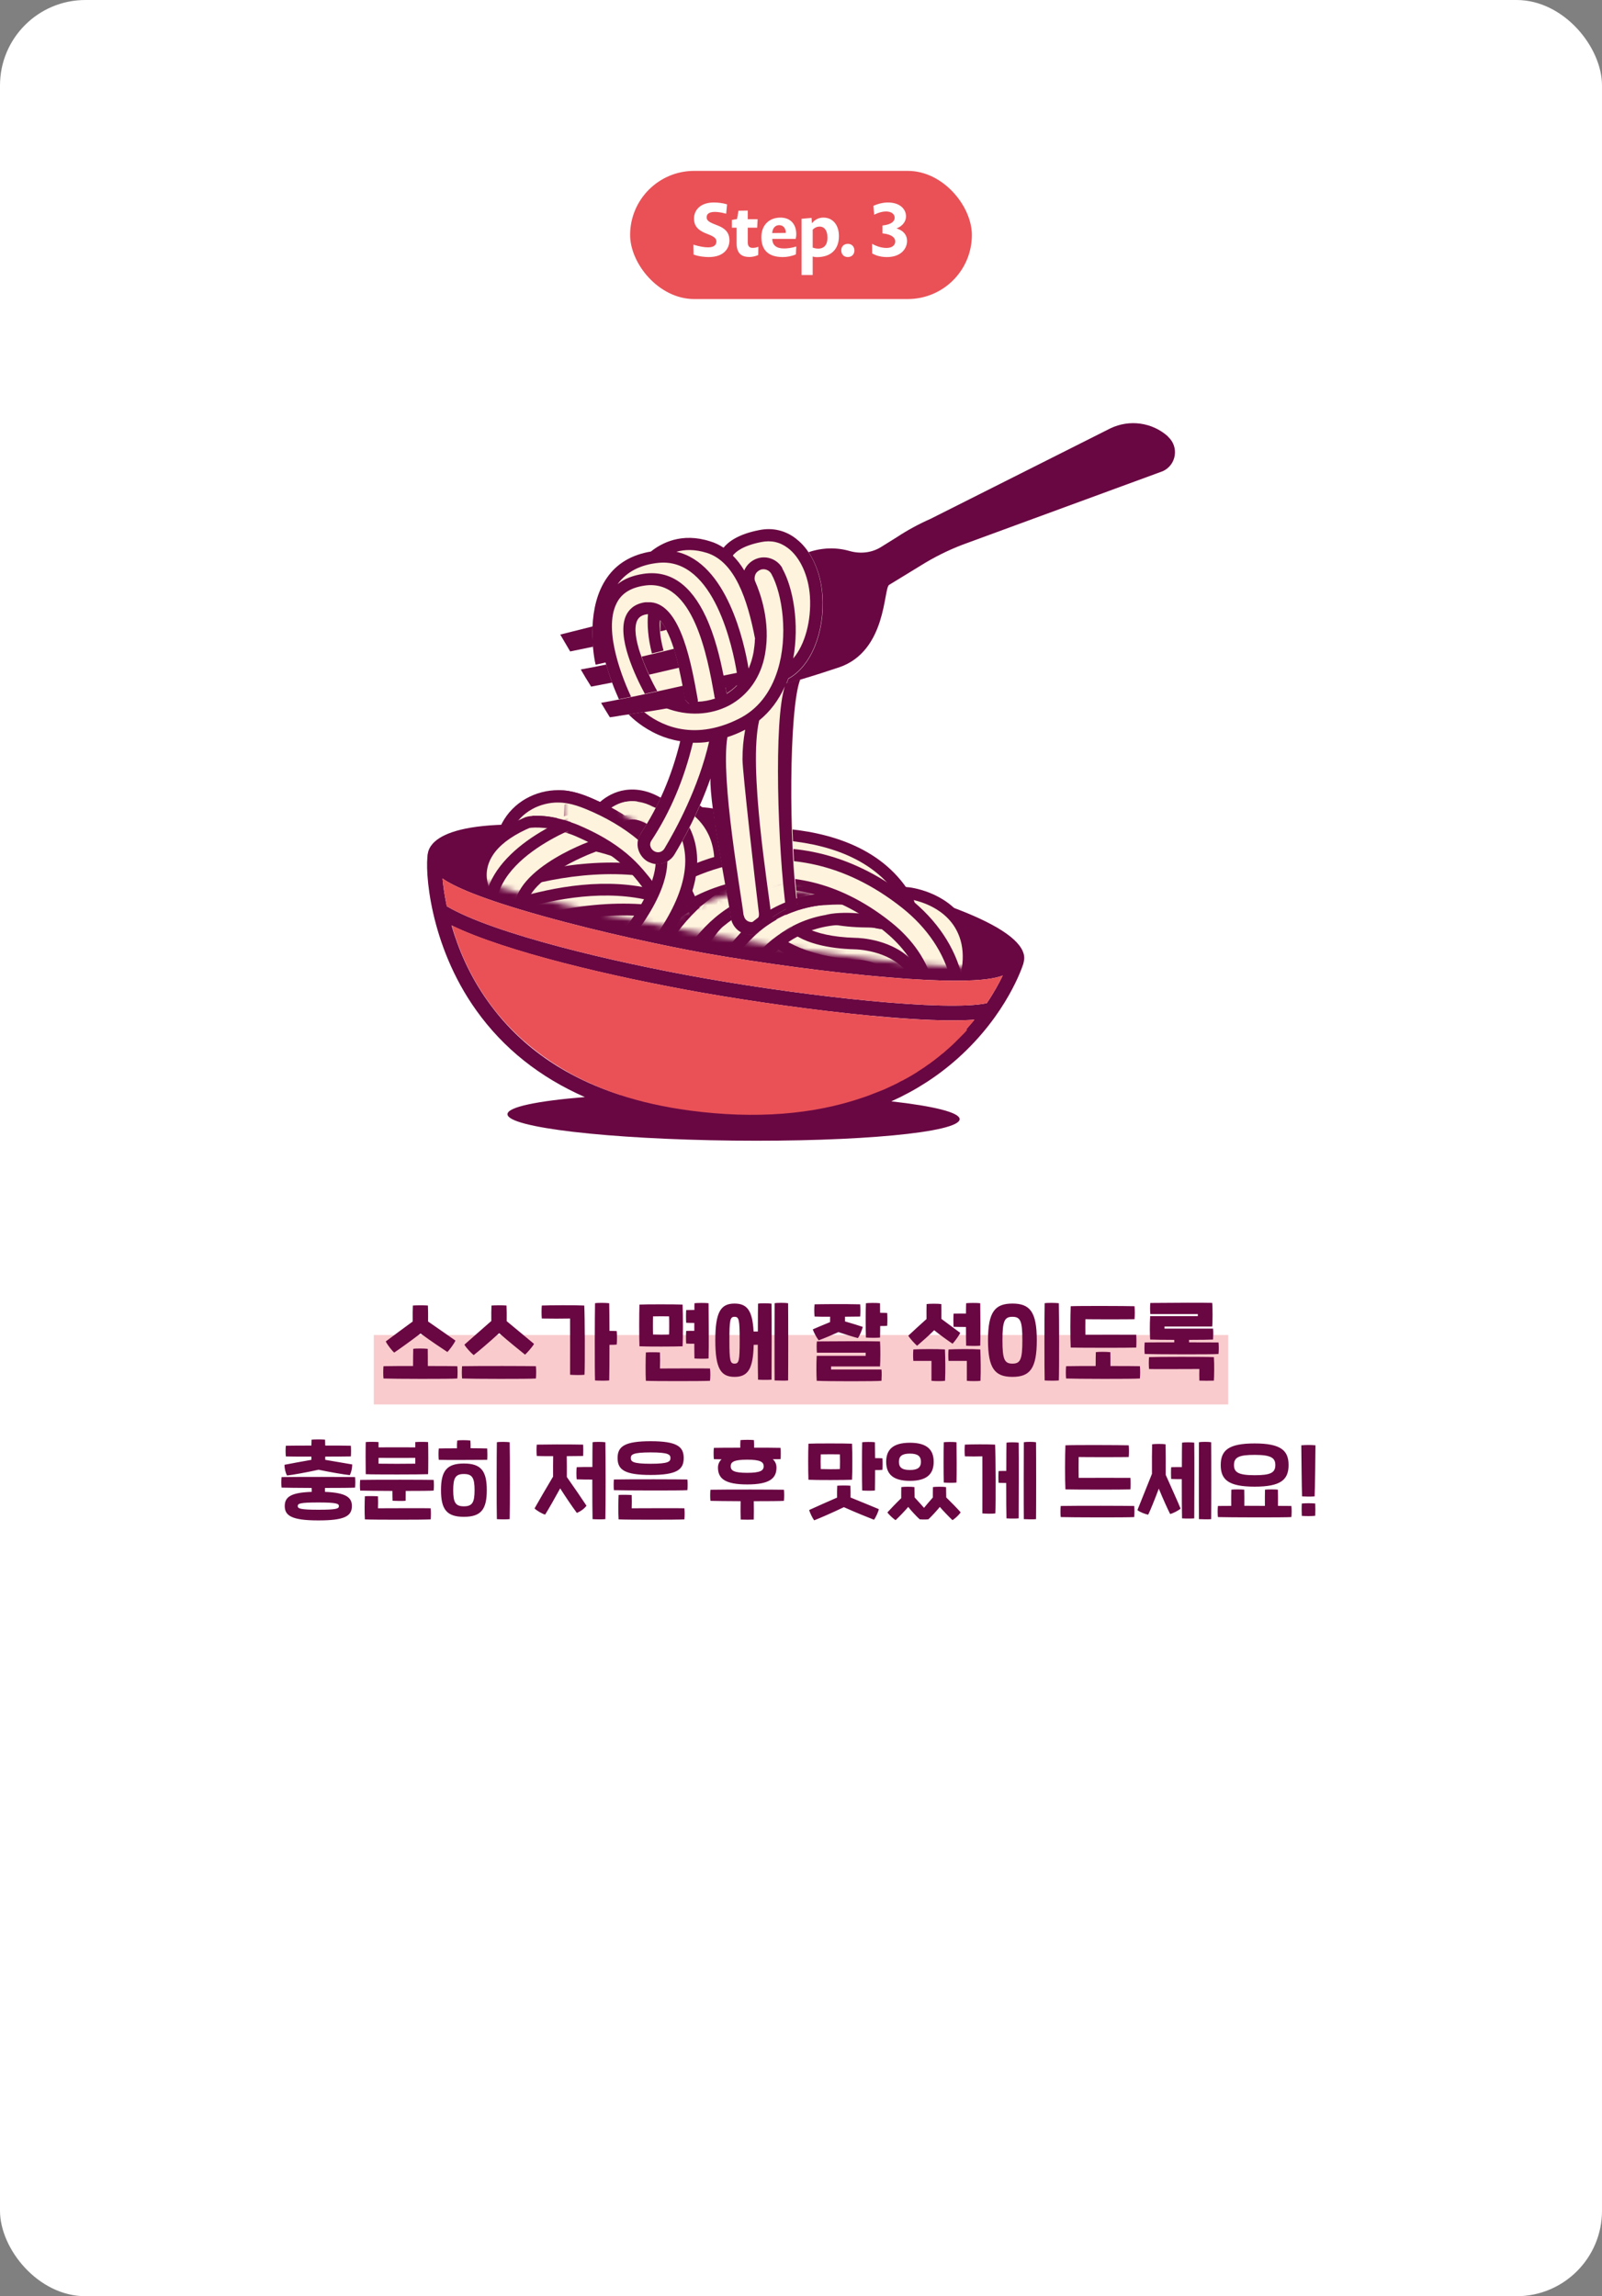 <?xml version="1.0" encoding="UTF-8"?> <svg xmlns="http://www.w3.org/2000/svg" width="300" height="430" viewBox="0 0 300 430" fill="none"><rect x="0" y="0" width="300" height="430" fill="#808080" stroke="none"/><rect width="300" height="430" rx="16" fill="white"></rect><rect x="118" y="32" width="64" height="24" rx="12" fill="#E95157"></rect><path d="M136.601 45.018C136.601 46.376 135.705 48.14 132.709 48.14C131.939 48.14 130.777 48.014 129.881 47.664L129.839 45.816C131.085 46.194 131.925 46.32 132.625 46.32C133.815 46.32 134.151 45.774 134.151 45.242C134.151 44.808 133.983 44.458 133.017 44.038L132.359 43.772C130.399 43.03 129.965 42.05 129.965 40.902C129.979 39.376 131.113 37.92 133.689 37.92C134.375 37.92 135.313 38.004 136.153 38.27L135.985 40.02C135.061 39.768 134.361 39.684 133.871 39.684C132.709 39.684 132.331 40.132 132.331 40.678C132.331 41.14 132.527 41.476 133.675 41.938L134.333 42.204C136.181 42.89 136.601 43.912 136.601 45.018ZM141.989 47.762C141.443 48 140.827 48.126 140.351 48.126C139.063 48.126 137.943 47.636 137.943 45.578V42.638H137.061V41.182L138.013 41.028L138.293 39.46L140.029 39.432V41.056H141.877L141.793 42.638H140.029V45.354C140.029 46.18 140.393 46.418 140.967 46.418C141.219 46.418 141.527 46.39 142.017 46.222L141.989 47.762ZM149.045 47.636C148.289 47.972 147.379 48.14 146.595 48.14C143.627 48.14 142.577 46.572 142.577 44.402C142.577 42.246 143.949 40.748 146.161 40.748C147.967 40.748 149.115 41.91 149.115 43.87C149.115 44.108 149.087 44.416 149.003 44.738H144.621C144.635 45.9 145.377 46.53 146.805 46.53C147.463 46.53 148.191 46.446 149.115 46.166L149.045 47.636ZM147.155 43.618C147.155 42.68 146.637 42.162 145.909 42.162C145.251 42.162 144.663 42.652 144.607 43.646L147.155 43.618ZM157.103 44.234C157.103 46.544 155.759 48.154 152.959 48.154C152.679 48.154 152.413 48.112 152.189 48.042V51.5H150.103V40.972L151.979 40.804L152.035 41.798C152.735 41 153.435 40.748 154.219 40.748C155.843 40.748 157.103 41.994 157.103 44.234ZM154.961 44.528C154.961 43.03 154.261 42.428 153.519 42.428C153.071 42.428 152.609 42.582 152.189 43.016V46.362C152.553 46.502 152.931 46.558 153.253 46.558C154.317 46.558 154.961 45.816 154.961 44.528ZM160 46.922C160 47.622 159.51 48.14 158.754 48.14C158.026 48.14 157.536 47.608 157.536 46.88C157.536 46.18 158.012 45.662 158.782 45.662C159.51 45.662 160 46.18 160 46.922ZM169.862 45.102C169.862 46.586 168.7 48.14 166.096 48.14C165.116 48.14 164.136 47.93 163.324 47.454L163.31 45.662C164.318 46.208 165.2 46.432 166.04 46.432C167.104 46.432 167.65 45.872 167.65 45.214C167.65 44.598 167.118 43.884 165.256 43.702V42.232C167.048 42.036 167.538 41.378 167.538 40.762C167.538 40.146 167.006 39.6 165.914 39.6C165.312 39.6 164.598 39.768 163.702 40.202L163.548 38.55C164.514 38.116 165.452 37.92 166.278 37.92C168.574 37.92 169.666 39.194 169.666 40.524C169.666 41.224 169.274 42.232 167.888 42.778C169.358 43.226 169.862 44.178 169.862 45.102Z" fill="white"></path><rect width="160" height="160" transform="translate(70 66)" fill="white"></rect><g clip-path="url(#clip0_0_7631)"><path d="M191.662 179.723C191.831 178.119 189.466 170.728 137.309 160.55C80.675 149.569 80.38 159.325 80.38 159.325C80.253 159.494 80.168 159.663 80.126 159.874C79.535 162.746 80.337 176.852 89.206 189.226C94.274 196.321 101.073 201.726 109.52 205.443C100.651 206.161 95.034 207.301 95.034 208.653C95.034 211.144 113.954 213.34 137.309 213.594C160.706 213.847 179.668 212.073 179.71 209.582C179.71 208.315 174.811 207.132 166.914 206.245C171.517 204.176 175.698 201.473 179.372 198.179C188.621 189.901 191.493 180.906 191.62 180.526C191.704 180.272 191.704 180.019 191.62 179.766L191.662 179.723ZM184.736 187.874C177.218 189.437 151.752 186.692 131.903 183.186C114.883 180.188 92.416 174.867 83.674 169.714C83.251 167.729 82.998 165.956 82.871 164.52C85.067 166.04 89.966 168.278 101.58 171.53C112.73 174.655 124.808 177.189 131.776 178.456C142.757 180.399 155.976 182.173 166.28 183.017C171.728 183.482 175.867 183.651 178.992 183.651C184.06 183.651 186.51 183.186 187.777 182.68C187.101 184.073 186.13 185.889 184.778 187.874H184.736ZM177.43 196.236C172.7 200.417 167.125 203.585 160.79 205.654C154.075 205.105 146.051 204.725 137.393 204.64C129.623 204.556 122.359 204.683 116.108 205.021C105.55 201.6 97.273 195.772 91.445 187.621C87.939 182.764 85.828 177.696 84.561 173.304C94.696 178.245 114.757 182.933 131.439 185.889C141.279 187.621 152.893 189.226 162.479 190.155C167.463 190.619 173.375 191.084 178.232 191.084C179.752 191.084 181.188 191.042 182.455 190.957C181.062 192.689 179.372 194.505 177.43 196.236Z" fill="#690742"></path><path d="M184.736 187.874C177.218 189.437 151.752 186.692 131.903 183.186C114.883 180.188 92.416 174.866 83.674 169.714C83.251 167.729 82.998 165.955 82.871 164.52C85.067 166.04 89.966 168.278 101.58 171.53C112.729 174.655 124.808 177.189 131.776 178.456C142.757 180.399 155.975 182.173 166.28 183.017C171.728 183.482 175.867 183.651 178.992 183.651C184.06 183.651 186.509 183.186 187.776 182.679C187.101 184.073 186.129 185.889 184.778 187.874H184.736Z" fill="#E95157"></path><path d="M180.938 192.773C181.275 192.393 181.571 192.055 181.909 191.675C182.12 191.422 182.331 191.211 182.5 190.957C181.233 191.042 179.797 191.084 178.277 191.084C173.378 191.084 167.465 190.662 162.524 190.155C152.937 189.226 141.324 187.621 131.483 185.889C114.802 182.933 94.741 178.203 84.606 173.304C85.872 177.739 87.984 182.764 91.489 187.621C92.503 189.057 93.601 190.366 94.784 191.675C94.784 191.675 94.868 191.76 94.91 191.802C95.839 192.816 96.853 193.787 97.866 194.716C98.035 194.843 98.204 195.012 98.373 195.138C98.711 195.434 99.091 195.772 99.471 196.067C99.682 196.236 99.894 196.405 100.105 196.574C100.443 196.828 100.78 197.123 101.161 197.377C101.372 197.546 101.583 197.715 101.836 197.883C102.216 198.137 102.596 198.39 102.934 198.644C103.145 198.77 103.357 198.939 103.568 199.066C104.117 199.404 104.624 199.742 105.173 200.08C105.384 200.206 105.553 200.291 105.764 200.417C106.228 200.671 106.693 200.966 107.158 201.22C107.411 201.347 107.707 201.515 107.96 201.642C108.34 201.811 108.72 202.022 109.058 202.191C109.354 202.318 109.649 202.487 109.987 202.613C110.367 202.782 110.705 202.951 111.085 203.12C111.381 203.247 111.719 203.374 112.057 203.543C112.437 203.712 112.817 203.838 113.239 204.007C113.535 204.134 113.873 204.261 114.168 204.387C114.717 204.598 115.266 204.767 115.857 204.979C119.954 206.33 124.431 207.344 129.245 207.977C141.408 209.582 152.304 208.737 161.595 205.528C161.806 205.443 162.017 205.401 162.229 205.316C162.44 205.232 162.693 205.147 162.904 205.063C163.115 204.979 163.327 204.894 163.538 204.81C163.749 204.725 163.96 204.641 164.214 204.556C164.425 204.472 164.636 204.387 164.847 204.303C165.058 204.218 165.269 204.134 165.481 204.049C165.734 203.923 165.987 203.838 166.241 203.712C166.494 203.585 166.79 203.458 167.043 203.331C167.297 203.205 167.592 203.078 167.846 202.951C168.014 202.867 168.183 202.782 168.395 202.656C168.606 202.529 168.859 202.402 169.07 202.318C169.239 202.233 169.408 202.107 169.619 202.022C169.83 201.896 170.084 201.769 170.295 201.642C170.464 201.558 170.633 201.431 170.802 201.347C171.055 201.178 171.309 201.051 171.562 200.882C171.689 200.797 171.815 200.713 171.942 200.629C172.322 200.375 172.66 200.164 173.04 199.911C173.167 199.826 173.251 199.784 173.336 199.699C173.589 199.531 173.843 199.319 174.138 199.15C174.265 199.066 174.392 198.939 174.518 198.855C174.772 198.686 174.983 198.517 175.194 198.348C175.321 198.264 175.447 198.137 175.574 198.052C175.827 197.883 176.039 197.672 176.292 197.461C176.419 197.377 176.503 197.292 176.63 197.208C176.968 196.912 177.306 196.616 177.643 196.321C178.024 195.983 178.404 195.645 178.784 195.265C178.826 195.223 178.91 195.181 178.953 195.096C179.291 194.758 179.628 194.42 179.966 194.083C180.008 194.04 180.051 193.998 180.135 193.914C180.473 193.576 180.811 193.238 181.106 192.858C181.106 192.858 181.107 192.858 181.149 192.816L180.938 192.773Z" fill="#E95157"></path><path d="M182.417 182.342C161.934 182.342 112.902 173.093 94.193 167.603C81.397 163.844 79.876 161.648 80.13 159.874C80.13 159.874 80.13 158.734 81.481 157.551C85.282 154.215 98.079 151.85 137.27 159.452C170.338 165.871 189.089 172.333 191.539 178.161C192.046 179.343 191.708 180.188 191.539 180.484C190.821 181.793 187.527 182.384 182.459 182.384L182.417 182.342ZM96.685 156.707C88.07 156.707 84.649 158.058 83.34 159.03C82.537 159.621 82.453 160.043 82.453 160.043C82.537 160.339 83.889 162.83 103.653 167.729C136.257 175.796 185.711 182.468 189.47 179.386C189.47 179.301 189.47 179.048 189.174 178.668C187.611 176.345 179.418 170.01 136.848 161.732C117.294 157.931 104.751 156.749 96.727 156.749L96.685 156.707Z" fill="#690742"></path><mask id="mask0_0_7631" style="mask-type:luminance" maskUnits="userSpaceOnUse" x="81" y="142" width="111" height="40"><path d="M190.482 179.892C187.526 186.312 80.214 167.814 81.269 160.001C81.269 160.001 84.352 134.661 140.733 145.642C199.436 157.045 190.525 179.892 190.525 179.892H190.482Z" fill="white"></path></mask><g mask="url(#mask0_0_7631)"><path d="M113.661 158.312C112.985 158.312 112.268 158.143 111.634 157.721C109.86 156.623 109.269 154.3 110.325 152.526C110.536 152.189 112.521 149.021 116.322 148.092C118.138 147.67 120.967 147.585 124.304 149.739C126.12 150.879 126.627 153.287 125.486 155.06C124.346 156.876 121.939 157.383 120.165 156.243C119.405 155.778 118.011 154.891 116.913 156.538C116.153 157.679 114.886 158.312 113.619 158.312H113.661Z" fill="#690742"></path><path d="M113.659 156.2C113.363 156.2 113.068 156.116 112.772 155.947C111.97 155.482 111.716 154.426 112.181 153.624C112.35 153.328 113.87 150.921 116.826 150.203C118.853 149.739 121.007 150.203 123.161 151.555C123.964 152.061 124.175 153.117 123.668 153.877C123.161 154.68 122.105 154.891 121.303 154.384C119.952 153.497 118.685 153.202 117.629 153.455C116.024 153.835 115.095 155.313 115.095 155.313C114.757 155.82 114.208 156.116 113.659 156.116V156.2Z" fill="#FEF3DD"></path><path d="M127.935 176.726C126.288 176.726 124.767 175.67 124.26 174.023C123.205 170.771 121.431 167.434 119.488 165.069C118.643 164.014 117.757 163.042 116.785 162.155C114.589 160.128 111.929 158.439 108.719 157.003C107.367 156.37 105.805 155.736 104.58 155.736C103.778 155.736 103.018 155.947 102.342 156.285C101.033 157.003 100.315 158.439 100.399 160.044C100.526 162.155 98.921 164.014 96.767 164.14C94.656 164.267 92.797 162.662 92.671 160.508C92.375 155.947 94.613 151.724 98.541 149.528C100.357 148.514 102.426 147.965 104.538 147.965C107.283 147.965 109.732 148.979 111.844 149.95C115.814 151.766 119.108 153.878 121.938 156.454C123.205 157.637 124.387 158.861 125.443 160.17C127.977 163.211 130.257 167.434 131.609 171.658C132.242 173.685 131.144 175.881 129.117 176.514C128.737 176.641 128.315 176.683 127.935 176.683V176.726Z" fill="#690742"></path><path d="M127.935 174.529C127.217 174.529 126.584 174.064 126.33 173.388C125.232 169.883 123.29 166.251 121.136 163.717C120.249 162.619 119.278 161.563 118.222 160.592C115.857 158.438 112.985 156.622 109.564 155.06C107.917 154.299 106.185 153.581 104.538 153.581C103.356 153.581 102.216 153.877 101.244 154.426C99.217 155.566 98.035 157.805 98.204 160.254C98.246 161.183 97.57 161.986 96.641 162.028C95.754 162.155 94.952 161.394 94.867 160.465C94.614 156.749 96.43 153.328 99.597 151.554C101.075 150.71 102.934 150.245 104.581 150.287C106.861 150.287 109.1 151.216 111 152.061C114.759 153.75 117.884 155.778 120.544 158.185C121.727 159.283 122.825 160.423 123.796 161.648C126.204 164.52 128.315 168.489 129.582 172.417C129.878 173.304 129.371 174.233 128.484 174.529C128.315 174.571 128.146 174.613 127.977 174.613L127.935 174.529Z" fill="#FEF3DD"></path><path d="M110.915 186.903C108.888 186.903 106.776 186.861 104.622 186.776C102.469 186.692 100.822 184.876 100.906 182.764C100.99 180.652 102.764 179.048 104.918 179.048C124.81 179.85 134.354 176.598 138.873 173.726C141.069 172.333 142.294 169.883 142.125 167.18C141.956 164.393 140.436 161.986 137.986 160.761C123.12 153.413 98.33 168.658 90.01 175.162C88.321 176.471 85.913 176.176 84.562 174.487C83.253 172.797 83.549 170.39 85.238 169.039C86.631 167.983 119.193 142.812 141.407 153.835C146.306 156.242 149.558 161.226 149.853 166.758C150.149 172.29 147.615 177.316 143.054 180.23C136.128 184.665 125.316 186.903 110.915 186.903Z" fill="#690742"></path><path d="M110.954 184.707C108.927 184.707 106.858 184.665 104.704 184.58C103.775 184.58 103.057 183.778 103.099 182.849C103.099 181.92 104.028 181.244 104.83 181.244C121.301 181.92 133.126 180.019 140.052 175.585C142.924 173.769 144.529 170.559 144.318 167.054C144.107 163.464 142.122 160.381 138.954 158.776C119.823 149.316 88.951 173.135 88.655 173.389C87.938 173.98 86.882 173.811 86.333 173.093C85.784 172.375 85.91 171.319 86.628 170.77C87.98 169.714 119.485 145.389 140.475 155.778C144.74 157.889 147.443 162.028 147.696 166.843C147.95 171.573 145.796 175.88 141.91 178.372C135.322 182.595 124.975 184.707 110.996 184.707H110.954Z" fill="#FEF3DD"></path><path d="M124.768 169.25C124.134 169.25 123.543 168.912 123.247 168.32C118.813 159.663 100.991 160.719 100.822 160.719C99.935 160.719 99.09 160.085 99.006 159.114C98.963 158.185 99.639 157.382 100.568 157.298C101.371 157.298 120.798 156.073 126.246 166.716C126.668 167.56 126.33 168.574 125.528 168.996C125.274 169.123 125.021 169.165 124.768 169.165V169.25Z" fill="#FEF3DD"></path><path d="M120.543 171.742C119.699 171.742 118.812 171.446 118.094 170.855C110.408 164.562 97.653 166.378 97.527 166.378C95.415 166.716 93.43 165.28 93.092 163.169C92.754 161.057 94.19 159.072 96.302 158.734C96.978 158.65 112.477 156.285 122.951 164.858C124.598 166.209 124.851 168.659 123.5 170.306C122.739 171.235 121.641 171.742 120.501 171.742H120.543Z" fill="#690742"></path><path d="M124.766 171.404C123.373 171.404 122.021 170.644 121.303 169.292C118.178 163.211 105.213 162.577 100.947 162.873C98.878 162.957 96.978 161.395 96.851 159.283C96.724 157.171 98.329 155.313 100.441 155.186C102.637 155.06 122.232 154.088 128.187 165.787C129.159 167.687 128.398 170.01 126.498 170.981C125.949 171.277 125.315 171.404 124.724 171.404H124.766Z" fill="#690742"></path><path d="M120.543 171.742C119.699 171.742 118.812 171.446 118.094 170.855C110.408 164.562 97.653 166.378 97.527 166.378C95.415 166.716 93.43 165.28 93.092 163.169C92.754 161.057 94.19 159.072 96.302 158.734C96.978 158.65 112.477 156.285 122.951 164.858C124.598 166.209 124.851 168.659 123.5 170.306C122.739 171.235 121.641 171.742 120.501 171.742H120.543Z" fill="#FEF3DD"></path><path d="M177.347 188.888C176.883 188.888 176.418 188.803 175.996 188.634C174.011 187.874 172.998 185.636 173.758 183.651C174.56 181.497 175.278 178.499 174.096 176.556C172.871 174.613 169.957 173.895 168.901 173.768C162.017 172.755 157.54 170.601 155.387 167.307C153.951 165.069 153.866 162.746 154.289 161.31C154.88 159.241 156.991 158.058 159.061 158.649C160.961 159.198 162.144 161.099 161.806 162.999C162.017 163.506 163.749 165.238 169.83 166.124C170.379 166.124 177.179 166.927 180.642 172.417C182.964 176.133 183.091 180.864 181.022 186.396C180.43 187.959 178.952 188.888 177.39 188.888H177.347Z" fill="#690742"></path><path d="M177.344 186.692C177.344 186.692 176.964 186.692 176.753 186.565C175.908 186.227 175.444 185.298 175.782 184.411C177.217 180.568 177.26 177.528 175.908 175.374C173.839 172.08 169.109 171.615 169.067 171.573C162.943 170.686 158.973 168.828 157.199 166.083C155.806 163.971 156.312 162.07 156.355 161.859C156.608 160.972 157.537 160.466 158.424 160.719C159.311 160.972 159.818 161.859 159.607 162.746C159.607 162.831 159.48 163.506 160.113 164.393C160.831 165.449 163.027 167.307 169.531 168.279C169.7 168.279 175.824 168.87 178.78 173.6C180.723 176.725 180.807 180.737 178.949 185.594C178.696 186.27 178.062 186.65 177.386 186.65L177.344 186.692Z" fill="#FEF3DD"></path><path d="M84.307 176.852C82.913 176.852 81.562 176.092 80.886 174.783C79.915 172.882 80.633 170.559 82.491 169.546C83.716 168.912 112.814 153.877 135.408 166.674C137.266 167.73 137.9 170.095 136.886 171.953C135.83 173.811 133.465 174.487 131.607 173.431C112.729 162.746 86.334 176.303 86.081 176.43C85.489 176.725 84.898 176.852 84.307 176.852Z" fill="#690742"></path><path d="M84.306 174.613C83.715 174.613 83.123 174.275 82.828 173.726C82.405 172.924 82.701 171.91 83.546 171.488C84.728 170.854 112.813 156.369 134.351 168.574C135.154 169.038 135.449 170.052 134.985 170.854C134.52 171.657 133.506 171.91 132.704 171.488C112.728 160.17 85.362 174.317 85.066 174.444C84.812 174.571 84.559 174.613 84.306 174.613Z" fill="#FEF3DD"></path><path d="M88.275 179.555C86.501 179.555 84.896 178.33 84.516 176.514C84.178 174.994 84.812 173.431 86.036 172.544C88.148 171.024 112.854 159.663 129.409 169.419C131.267 170.517 131.859 172.882 130.761 174.698C129.662 176.514 127.297 177.148 125.481 176.049C112.516 168.405 91.865 178.161 90.429 178.879C90.006 179.132 89.542 179.344 89.035 179.428C88.781 179.47 88.528 179.513 88.317 179.513L88.275 179.555Z" fill="#690742"></path><path d="M88.278 177.359C87.517 177.359 86.842 176.81 86.673 176.05C86.546 175.416 86.799 174.698 87.348 174.318C89.08 173.051 112.857 162.197 128.314 171.32C129.116 171.784 129.37 172.798 128.905 173.6C128.441 174.403 127.427 174.656 126.625 174.191C112.434 165.787 90.431 176.472 89.291 177.021C89.122 177.148 88.869 177.274 88.658 177.317C88.531 177.317 88.447 177.317 88.32 177.317L88.278 177.359Z" fill="#FEF3DD"></path><path d="M86.544 184.538C85.151 184.538 83.799 183.778 83.124 182.469C82.11 180.569 82.87 178.246 84.728 177.232C85.953 176.599 115.093 161.564 137.646 174.36C139.504 175.416 140.137 177.781 139.124 179.639C138.11 181.498 135.703 182.173 133.845 181.118C114.882 170.391 88.572 183.989 88.318 184.116C87.727 184.412 87.136 184.581 86.502 184.581L86.544 184.538Z" fill="#690742"></path><path d="M86.544 182.342C85.953 182.342 85.362 182.004 85.066 181.455C84.644 180.653 84.939 179.639 85.784 179.217C86.966 178.583 115.051 164.098 136.589 176.303C137.392 176.767 137.687 177.781 137.223 178.583C136.758 179.386 135.745 179.639 134.942 179.217C114.966 167.899 87.6 182.046 87.304 182.173C87.051 182.3 86.797 182.342 86.544 182.342Z" fill="#FEF3DD"></path><path d="M163.364 199.995C162.9 199.995 162.435 199.911 162.013 199.742C160.028 198.982 159.014 196.743 159.774 194.758C160.323 193.322 160.281 192.436 160.112 192.14C159.901 191.76 159.014 191.464 158.507 191.38C143.599 190.704 137.856 184.2 137.265 183.44C135.913 181.793 136.166 179.344 137.814 177.992C139.461 176.641 141.868 176.894 143.219 178.499C143.388 178.71 147.654 183.144 159.099 183.651C159.774 183.693 164.293 184.2 166.658 188.001C167.756 189.775 168.728 192.858 166.996 197.461C166.405 199.024 164.927 199.953 163.364 199.953V199.995Z" fill="#690742"></path><path d="M163.367 197.799C163.367 197.799 162.945 197.799 162.776 197.672C161.889 197.335 161.466 196.363 161.804 195.476C162.564 193.491 162.607 191.971 161.973 190.957C161.044 189.437 158.806 189.184 158.764 189.184C144.405 188.55 139.168 182.3 138.957 182.046C138.365 181.328 138.492 180.273 139.21 179.639C139.928 179.048 140.984 179.132 141.575 179.85C141.617 179.935 146.263 185.214 159.017 185.763C159.228 185.763 162.987 186.143 164.845 189.099C166.07 191.084 166.154 193.618 165.014 196.659C164.761 197.335 164.127 197.757 163.409 197.757L163.367 197.799Z" fill="#FEF3DD"></path><path d="M173.082 190.239C171.013 190.239 169.281 188.592 169.239 186.481C168.985 179.47 163.538 179.259 162.439 179.259C149.221 179.132 144.533 174.022 144.068 173.473C142.675 171.826 142.928 169.419 144.533 168.025C146.138 166.674 148.503 166.843 149.896 168.405C150.108 168.616 153.317 171.446 162.397 171.53C168.141 171.53 176.63 175.247 176.967 186.227C177.052 188.339 175.363 190.155 173.251 190.239C173.209 190.239 173.166 190.239 173.124 190.239H173.082Z" fill="#690742"></path><path d="M173.078 188.086C172.149 188.086 171.431 187.368 171.388 186.438C171.093 177.063 162.731 177.105 162.351 177.105C149.934 176.978 145.838 172.291 145.669 172.079C145.078 171.362 145.162 170.306 145.88 169.672C146.598 169.081 147.654 169.165 148.245 169.841C148.33 169.926 151.793 173.6 162.309 173.684C162.393 173.684 162.435 173.684 162.52 173.684C166.701 173.684 174.429 176.303 174.725 186.27C174.725 187.199 174.007 188.001 173.078 188.043H173.036L173.078 188.086Z" fill="#FEF3DD"></path><path d="M169.784 193.449C169.573 193.449 169.361 193.449 169.108 193.407C166.996 193.069 165.603 191.042 165.941 188.93C166.363 186.565 165.603 185.678 165.349 185.382C164.04 183.778 160.957 183.355 159.986 183.313C145.754 182.933 142.333 176.64 141.784 175.373C140.939 173.431 141.826 171.15 143.811 170.306C145.711 169.461 147.865 170.306 148.794 172.122C149.005 172.417 151.286 175.373 160.197 175.627C160.873 175.627 167.503 175.838 171.346 180.441C172.825 182.215 174.429 185.382 173.627 190.239C173.289 192.14 171.684 193.449 169.826 193.449H169.784Z" fill="#690742"></path><path d="M169.787 191.253C169.787 191.253 169.576 191.253 169.491 191.253C168.562 191.084 167.929 190.197 168.098 189.31C168.478 187.072 168.14 185.341 167.042 184.031C164.804 181.329 160.073 181.202 160.031 181.202C146.855 180.822 144.025 175.205 143.772 174.571C143.392 173.727 143.772 172.713 144.659 172.333C145.503 171.953 146.475 172.333 146.855 173.178C146.939 173.347 149.262 177.485 160.116 177.781C160.327 177.781 166.366 177.908 169.66 181.835C171.392 183.947 172.025 186.65 171.434 189.902C171.307 190.746 170.589 191.295 169.745 191.295L169.787 191.253Z" fill="#FEF3DD"></path><path d="M165.224 196.068C164.759 196.068 164.294 195.983 163.872 195.815C161.887 195.054 160.874 192.816 161.634 190.831C162.183 189.395 162.141 188.508 161.972 188.213C161.76 187.833 160.874 187.537 160.367 187.453C145.459 186.777 139.715 180.273 139.124 179.513C137.772 177.866 138.026 175.416 139.673 174.065C141.32 172.713 143.727 172.967 145.079 174.572C145.248 174.783 149.513 179.217 160.958 179.724C161.634 179.766 166.153 180.273 168.518 184.074C169.616 185.848 170.587 188.931 168.856 193.534C168.264 195.097 166.786 196.026 165.224 196.026V196.068Z" fill="#690742"></path><path d="M165.226 193.871C165.226 193.871 164.804 193.871 164.635 193.744C163.748 193.407 163.326 192.435 163.664 191.548C164.424 189.563 164.466 188.043 163.833 187.03C162.904 185.509 160.665 185.256 160.623 185.256C146.264 184.622 141.027 178.372 140.816 178.118C140.225 177.401 140.351 176.345 141.069 175.711C141.787 175.12 142.843 175.204 143.434 175.965C143.561 176.091 148.164 181.328 160.876 181.877C161.088 181.877 164.846 182.257 166.704 185.214C167.929 187.198 168.014 189.732 166.873 192.773C166.62 193.449 165.986 193.871 165.269 193.871H165.226Z" fill="#FEF3DD"></path><path d="M135.705 189.184C135.241 189.184 134.776 189.099 134.312 188.93C132.327 188.17 131.313 185.932 132.073 183.947C135.156 175.796 146.263 161.648 166.155 166.378C168.224 166.885 169.533 168.954 169.027 171.024C168.52 173.093 166.45 174.36 164.381 173.896C146.179 169.546 139.591 185.974 139.337 186.692C138.746 188.212 137.268 189.184 135.705 189.184Z" fill="#690742"></path><path d="M135.706 186.988C135.706 186.988 135.284 186.988 135.115 186.861C134.228 186.523 133.806 185.552 134.143 184.665C134.228 184.454 142.717 163 165.691 168.448C166.62 168.659 167.169 169.588 166.958 170.475C166.747 171.404 165.818 171.953 164.931 171.742C144.828 166.97 137.649 185.087 137.353 185.848C137.1 186.523 136.466 186.946 135.748 186.946L135.706 186.988Z" fill="#FEF3DD"></path><path d="M130.552 188.592C130.172 188.592 129.792 188.55 129.412 188.424C127.385 187.79 126.245 185.636 126.878 183.609C129.708 174.487 141.026 158.27 163.747 162.239C165.859 162.62 167.252 164.604 166.915 166.716C166.534 168.828 164.55 170.221 162.438 169.884C140.815 166.125 134.522 185.129 134.269 185.932C133.762 187.579 132.242 188.635 130.595 188.635L130.552 188.592Z" fill="#690742"></path><path d="M130.553 186.439C130.553 186.439 130.215 186.439 130.046 186.354C129.159 186.059 128.652 185.13 128.948 184.243C129.032 183.989 136.845 159.706 163.367 164.351C164.296 164.52 164.888 165.407 164.761 166.294C164.592 167.223 163.705 167.814 162.818 167.688C139.253 163.591 132.495 184.369 132.2 185.256C131.989 185.974 131.313 186.439 130.595 186.439H130.553Z" fill="#FEF3DD"></path><path d="M167.509 173.854C166.157 173.854 164.848 173.136 164.13 171.869C156.486 158.27 130.091 163.844 129.838 163.887C127.768 164.351 125.699 163 125.234 160.93C124.77 158.861 126.079 156.792 128.19 156.327C129.5 156.031 160.456 149.485 170.887 168.068C171.943 169.926 171.268 172.291 169.409 173.347C168.818 173.685 168.142 173.854 167.509 173.854Z" fill="#690742"></path><path d="M167.503 171.699C166.911 171.699 166.32 171.404 166.025 170.855C157.578 155.862 129.662 161.775 129.367 161.817C128.438 161.986 127.551 161.437 127.34 160.508C127.129 159.579 127.72 158.692 128.649 158.481C129.916 158.227 159.352 151.977 168.981 169.165C169.445 169.968 169.15 171.024 168.347 171.488C168.094 171.615 167.798 171.699 167.503 171.699Z" fill="#FEF3DD"></path><path d="M122.612 183.862C121.725 183.862 120.796 183.525 120.078 182.891C118.473 181.497 118.304 179.048 119.698 177.443C128.06 167.856 128.567 162.451 128.144 160.086C127.68 157.552 125.821 156.538 125.737 156.496C123.879 155.525 123.119 153.202 124.048 151.344C124.977 149.443 127.215 148.641 129.116 149.57C129.665 149.823 134.395 152.23 135.704 158.396C137.097 165.111 133.677 173.22 125.526 182.553C124.766 183.44 123.71 183.862 122.612 183.862Z" fill="#690742"></path><path d="M122.614 181.708C122.234 181.708 121.812 181.581 121.516 181.286C120.798 180.652 120.756 179.597 121.347 178.879C129.92 169.038 130.934 162.957 130.258 159.578C129.54 156.031 126.837 154.637 126.711 154.595C125.866 154.173 125.528 153.159 125.908 152.314C126.331 151.47 127.302 151.132 128.147 151.512C128.316 151.596 132.454 153.581 133.51 158.818C134.777 164.815 131.525 172.333 123.839 181.117C123.501 181.497 123.036 181.708 122.572 181.708H122.614Z" fill="#FEF3DD"></path><path d="M175.737 196.744C175.188 196.744 174.639 196.617 174.09 196.364C172.148 195.477 171.303 193.154 172.232 191.211C173.077 189.395 173.203 187.199 172.612 184.707C171.472 179.851 168.093 176.388 165.475 174.276C146.47 159.157 129.577 170.475 128.859 170.982C127.086 172.207 124.721 171.742 123.496 170.011C122.271 168.237 122.693 165.872 124.467 164.647C124.678 164.478 146.681 149.486 170.332 168.237C175.442 172.291 178.863 177.401 180.172 182.934C181.185 187.157 180.89 191.042 179.285 194.505C178.609 195.899 177.216 196.744 175.78 196.744H175.737Z" fill="#690742"></path><path d="M175.741 194.59C175.487 194.59 175.276 194.547 175.023 194.421C174.178 194.041 173.798 193.027 174.22 192.182C175.276 189.902 175.445 187.241 174.727 184.285C173.418 178.837 169.701 174.952 166.83 172.671C146.516 156.496 128.398 168.743 127.638 169.292C126.878 169.841 125.822 169.63 125.273 168.87C124.724 168.11 124.935 167.054 125.695 166.505C125.906 166.378 146.6 152.273 168.941 170.01C173.671 173.769 176.797 178.457 178.021 183.482C178.908 187.241 178.655 190.62 177.261 193.618C176.965 194.252 176.374 194.59 175.741 194.59Z" fill="#FEF3DD"></path><path d="M93.64 170.264C92.415 170.264 91.191 169.715 90.43 168.659C89.248 167.054 88.277 164.098 89.459 160.93C91.148 156.242 96.639 152.822 106.268 150.499C108.337 149.992 110.449 151.259 110.955 153.328C111.462 155.398 110.195 157.509 108.126 158.016C98.624 160.297 97.061 163 96.808 163.506C96.681 163.76 96.681 164.013 96.808 164.224C98.075 165.956 97.652 168.279 95.963 169.546C95.287 170.052 94.485 170.264 93.725 170.264H93.64Z" fill="#690742"></path><path d="M93.559 168.025C93.052 168.025 92.546 167.814 92.208 167.349C91.532 166.42 90.603 164.182 91.532 161.648C92.968 157.72 98.078 154.68 106.778 152.568C107.665 152.357 108.594 152.906 108.847 153.835C109.059 154.764 108.51 155.651 107.58 155.904C97.782 158.269 95.333 161.226 94.742 162.788C94.193 164.224 94.911 165.364 94.953 165.407C95.46 166.167 95.291 167.223 94.531 167.772C94.235 167.983 93.897 168.11 93.517 168.11L93.559 168.025Z" fill="#FEF3DD"></path><path d="M95.032 176.683C93.427 176.683 91.906 175.669 91.357 174.022C87.683 162.873 100.606 155.102 108.799 152.272C110.827 151.554 113.023 152.653 113.698 154.637C114.416 156.665 113.318 158.861 111.333 159.579C111.164 159.621 96.552 165.069 98.706 171.615C99.382 173.642 98.284 175.838 96.256 176.514C95.834 176.641 95.454 176.725 95.032 176.725V176.683Z" fill="#690742"></path><path d="M95.037 174.53C94.319 174.53 93.643 174.065 93.432 173.347C89.504 161.395 108.678 154.596 109.523 154.3C110.41 154.005 111.381 154.469 111.676 155.356C111.972 156.243 111.508 157.214 110.621 157.51C110.452 157.552 93.77 163.507 96.642 172.291C96.937 173.178 96.431 174.15 95.544 174.445C95.375 174.487 95.206 174.53 94.995 174.53H95.037Z" fill="#FEF3DD"></path><mask id="mask1_0_7631" style="mask-type:luminance" maskUnits="userSpaceOnUse" x="105" y="146" width="34" height="34"><path d="M105.297 146.951L105.804 159.874L126.835 179.301L138.323 174.571L118.685 149.781L105.297 146.951Z" fill="white"></path></mask><g mask="url(#mask1_0_7631)"><path d="M127.935 176.726C126.288 176.726 124.767 175.67 124.26 174.023C123.205 170.771 121.431 167.434 119.488 165.069C118.643 164.014 117.757 163.042 116.785 162.155C114.589 160.128 111.929 158.439 108.719 157.003C107.367 156.37 105.805 155.736 104.58 155.736C103.778 155.736 103.018 155.947 102.342 156.285C101.033 157.003 100.315 158.439 100.399 160.044C100.526 162.155 98.921 164.014 96.767 164.14C94.656 164.267 92.797 162.662 92.671 160.508C92.375 155.947 94.613 151.724 98.541 149.528C100.357 148.514 102.426 147.965 104.538 147.965C107.283 147.965 109.732 148.979 111.844 149.95C115.814 151.766 119.108 153.878 121.938 156.454C123.205 157.637 124.387 158.861 125.443 160.17C127.977 163.211 130.257 167.434 131.609 171.658C132.242 173.685 131.144 175.881 129.117 176.514C128.737 176.641 128.315 176.683 127.935 176.683V176.726Z" fill="#690742"></path><path d="M127.935 174.529C127.217 174.529 126.584 174.064 126.33 173.388C125.232 169.883 123.29 166.251 121.136 163.717C120.249 162.619 119.278 161.563 118.222 160.592C115.857 158.438 112.985 156.622 109.564 155.06C107.917 154.299 106.185 153.581 104.538 153.581C103.356 153.581 102.216 153.877 101.244 154.426C99.217 155.566 98.035 157.805 98.204 160.254C98.246 161.183 97.57 161.986 96.641 162.028C95.754 162.155 94.952 161.394 94.867 160.465C94.614 156.749 96.43 153.328 99.597 151.554C101.075 150.71 102.934 150.245 104.581 150.287C106.861 150.287 109.1 151.216 111 152.061C114.759 153.75 117.884 155.778 120.544 158.185C121.727 159.283 122.825 160.423 123.796 161.648C126.204 164.52 128.315 168.489 129.582 172.417C129.878 173.304 129.371 174.233 128.484 174.529C128.315 174.571 128.146 174.613 127.977 174.613L127.935 174.529Z" fill="#FEF3DD"></path></g><path d="M98.582 152.822C98.582 152.822 102.51 152.441 105.55 153.582L105.719 150.372C105.719 150.372 101.369 151.09 101.243 151.132C101.116 151.174 98.582 152.822 98.582 152.822Z" fill="#FEF3DD"></path><path d="M98.328 153.033C98.328 153.033 99.088 152.822 99.764 152.779L99.342 152.062L98.413 152.822L98.328 153.033Z" fill="#FEF3DD"></path><path d="M99.003 155.06C99.003 155.06 102.002 154.553 105.676 155.904L106.943 153.962C106.943 153.962 103.1 152.568 99.721 152.779L98.961 155.06H99.003Z" fill="#690742"></path><path d="M117.163 183.694C116.276 183.694 115.347 183.356 114.629 182.722C113.024 181.329 112.855 178.879 114.248 177.274C122.611 167.688 123.117 162.282 122.695 159.917C122.23 157.383 120.372 156.369 120.288 156.327C118.43 155.356 117.669 153.033 118.598 151.175C119.528 149.274 121.766 148.514 123.666 149.401C124.215 149.654 128.945 152.062 130.255 158.228C131.648 164.942 128.227 173.051 120.077 182.384C119.316 183.271 118.261 183.694 117.163 183.694Z" fill="#690742"></path><path d="M117.165 181.497C116.785 181.497 116.363 181.371 116.067 181.075C115.349 180.442 115.307 179.386 115.898 178.668C124.471 168.828 125.485 162.746 124.809 159.368C124.091 155.778 121.388 154.427 121.261 154.342C120.417 153.92 120.079 152.906 120.459 152.062C120.881 151.217 121.853 150.879 122.697 151.259C122.866 151.344 127.005 153.328 128.061 158.565C129.328 164.562 126.076 172.08 118.39 180.864C118.052 181.244 117.587 181.455 117.123 181.455L117.165 181.497Z" fill="#FEF3DD"></path><mask id="mask2_0_7631" style="mask-type:luminance" maskUnits="userSpaceOnUse" x="115" y="149" width="9" height="6"><path d="M123.625 150.837L120.373 154.976L117.079 152.737L115.348 149.317L120.5 149.105L123.625 150.837Z" fill="white"></path></mask><g mask="url(#mask2_0_7631)"><path d="M113.66 156.2C113.364 156.2 113.068 156.115 112.815 155.946C112.013 155.482 111.759 154.426 112.224 153.624C112.308 153.497 114.04 150.625 117.418 150.118C119.277 149.865 121.219 150.33 123.204 151.597C124.007 152.103 124.218 153.159 123.711 153.962C123.204 154.764 122.148 154.975 121.388 154.468C120.121 153.666 118.981 153.328 117.967 153.497C116.194 153.75 115.18 155.397 115.18 155.397C114.842 155.946 114.293 156.242 113.702 156.242L113.66 156.2Z" fill="#FEF3DD"></path></g><mask id="mask3_0_7631" style="mask-type:luminance" maskUnits="userSpaceOnUse" x="98" y="171" width="33" height="15"><path d="M130.344 176.598C130.344 176.598 126.881 182.342 126.205 185.805L101.626 181.075L98.754 173.895L104.582 171.15L119.955 172.46L130.344 176.598Z" fill="white"></path></mask><g mask="url(#mask3_0_7631)"><path d="M89.802 187.579C88.028 187.579 86.466 186.354 86.043 184.58C85.705 183.06 86.297 181.497 87.521 180.568C89.633 179.006 114.254 167.603 130.894 177.443C132.752 178.541 133.344 180.906 132.245 182.722C131.147 184.58 128.782 185.171 126.966 184.073C114.001 176.429 93.349 186.185 91.913 186.903C91.491 187.156 91.069 187.368 90.562 187.452C90.309 187.494 90.055 187.536 89.802 187.536V187.579Z" fill="#690742"></path><path d="M89.801 185.383C89.04 185.383 88.365 184.876 88.196 184.073C88.027 183.44 88.323 182.722 88.872 182.342C90.603 181.075 114.295 170.179 129.837 179.343C130.639 179.808 130.893 180.822 130.428 181.624C129.964 182.426 128.95 182.68 128.148 182.215C113.958 173.853 91.954 184.496 90.814 185.045C90.645 185.172 90.434 185.256 90.181 185.34C90.054 185.34 89.97 185.34 89.843 185.34L89.801 185.383Z" fill="#FEF3DD"></path></g><mask id="mask4_0_7631" style="mask-type:luminance" maskUnits="userSpaceOnUse" x="119" y="166" width="34" height="19"><path d="M126.454 171.742C126.454 171.742 137.984 163.971 152.639 167.434L126.792 184.834L119.359 181.582L126.454 171.742Z" fill="white"></path></mask><g mask="url(#mask4_0_7631)"><path d="M123.838 187.537C123.458 187.537 123.077 187.495 122.697 187.368C120.67 186.735 119.53 184.581 120.163 182.554C122.993 173.432 134.353 157.214 157.032 161.184C159.144 161.564 160.538 163.549 160.2 165.661C159.82 167.773 157.835 169.166 155.723 168.828C134.1 165.07 127.807 184.074 127.554 184.877C127.047 186.524 125.527 187.58 123.88 187.58L123.838 187.537Z" fill="#690742"></path><path d="M123.838 185.383C123.838 185.383 123.5 185.383 123.331 185.299C122.444 185.003 121.937 184.074 122.233 183.187C122.317 182.934 130.13 158.65 156.652 163.296C157.581 163.464 158.173 164.351 158.046 165.238C157.877 166.167 156.99 166.759 156.103 166.632C132.538 162.535 125.781 183.314 125.485 184.201C125.274 184.919 124.598 185.383 123.88 185.383H123.838Z" fill="#FEF3DD"></path></g><path d="M128.271 169.588L127.004 172.08L130.256 170.01L128.271 169.588Z" fill="#690742"></path></g><path d="M149.516 170.348C147.785 157.847 147.869 132.592 149.981 127.186C149.094 127.44 148.207 127.693 147.278 127.946C147.405 127.651 147.531 127.355 147.616 127.059C151.839 124.779 154.457 118.36 153.993 111.476C153.782 108.393 152.853 105.563 151.374 103.367C150.699 102.354 149.896 101.509 149.009 100.833C147.024 99.313 144.659 98.764 142.168 99.27C138.24 100.031 136.382 101.467 135.495 102.565C134.735 102.058 133.89 101.636 133.003 101.382C127.64 99.651 123.839 101.72 121.896 103.283C118.349 103.874 115.561 105.479 113.703 108.139C111.76 110.884 111.085 114.305 110.958 117.346C110.916 118.74 110.958 120.049 111.042 121.147C111.169 122.625 111.38 123.85 111.549 124.483C111.929 124.399 112.309 124.314 112.647 124.23C112.901 124.188 113.154 124.103 113.407 124.061C113.407 124.145 113.45 124.272 113.492 124.357C113.83 125.581 114.21 126.722 114.59 127.735C115.055 129.044 115.561 130.142 115.899 130.945L117.757 133.732C118.433 134.45 120.376 136.266 123.374 137.575C124.515 138.082 125.866 138.504 127.429 138.758C125.866 145.219 123.374 151.005 120.038 156.031C119.447 156.918 119.278 158.016 119.573 159.029C119.869 160.043 120.587 160.93 121.516 161.394H121.558C121.981 161.606 122.445 161.732 122.868 161.775C124.219 161.859 125.57 161.225 126.331 160.001C128.02 157.213 130.892 151.977 133.088 145.726C132.877 150.794 136.593 169.038 136.889 171.699C137.1 173.473 138.536 174.867 140.309 174.993C140.436 174.993 140.521 174.993 140.647 174.993C141.703 174.993 142.717 174.529 143.392 173.726C143.984 174.191 144.702 174.486 145.462 174.571C145.546 174.571 145.631 174.571 145.715 174.571C146.771 174.571 147.827 174.106 148.545 173.304C149.263 172.502 149.558 171.403 149.432 170.348H149.516Z" fill="#FEF3DD"></path><path d="M147.278 127.946C147.405 127.651 147.531 127.355 147.616 127.059C151.839 124.779 154.457 118.402 153.993 111.476C153.782 108.393 152.853 105.563 151.374 103.367C150.699 102.354 149.896 101.509 149.009 100.833C147.024 99.313 144.659 98.764 142.168 99.27C138.24 100.031 136.382 101.467 135.495 102.565C134.735 102.058 133.89 101.636 133.003 101.382C127.64 99.651 123.839 101.72 121.896 103.283C118.349 103.874 115.561 105.479 113.703 108.139C111.76 110.884 111.085 114.305 110.958 117.346C110.916 118.74 110.958 120.049 111.042 121.147C111.169 122.625 111.38 123.85 111.549 124.483C111.929 124.399 112.309 124.314 112.647 124.23C112.901 124.188 113.154 124.103 113.407 124.061C113.407 124.145 113.45 124.272 113.492 124.357C113.83 125.581 114.21 126.722 114.59 127.735C115.055 129.044 115.561 130.142 115.899 130.945C116.659 130.776 117.42 130.649 118.18 130.48C116.871 127.693 112.816 118.148 115.477 112.954C116.406 111.096 118.137 110.04 120.714 109.66C129.878 108.308 132.496 123.132 133.763 130.227C133.763 130.438 133.848 130.649 133.89 130.818C132.877 131.156 131.779 131.367 130.681 131.409V131.072C129.54 124.737 127.598 113.207 121.854 112.785C121.516 112.785 121.22 112.785 120.84 112.785C118.687 113.081 117.715 114.263 117.251 115.234C115.392 119.162 118.982 126.637 120.756 129.931C121.516 129.762 122.318 129.593 123.079 129.424C122.53 128.453 121.981 127.397 121.474 126.257C120.967 125.159 120.502 124.019 120.08 122.878C120.038 122.71 119.996 122.583 119.911 122.414C119.067 119.88 118.687 117.557 119.32 116.206C119.531 115.783 119.953 115.192 121.178 115.023C121.22 115.023 121.305 115.023 121.347 115.023C121.178 116.966 121.347 119.5 122.065 122.287C122.065 122.287 122.065 122.329 122.065 122.372C122.825 122.203 123.543 122.034 124.261 121.823C123.881 120.471 123.67 119.246 123.585 118.148C123.543 117.43 123.501 116.755 123.585 116.121C124.008 116.586 124.388 117.177 124.726 117.853C125.275 118.866 125.739 120.091 126.162 121.4C126.5 122.541 126.837 123.723 127.091 124.906C127.344 126.088 127.598 127.228 127.809 128.326C127.978 129.34 128.147 130.227 128.273 131.029C128.527 131.325 128.78 131.578 129.076 131.832C127.64 132.085 126.162 132.339 124.684 132.592C128.738 134.155 133.046 133.943 136.593 132.085C140.098 130.185 142.506 126.806 143.266 122.498C144.364 116.459 142.337 110.969 141.45 108.942C141.239 108.519 141.281 108.013 141.45 107.59C141.661 107.126 142.041 106.83 142.506 106.661C143.266 106.45 144.068 106.788 144.448 107.464C146.56 111.307 147.616 119.12 145.631 125.497C144.279 129.805 141.83 132.888 138.325 134.619C129.456 139.053 123.205 135.464 120.587 133.31C119.658 133.479 118.687 133.605 117.715 133.774C118.391 134.492 120.334 136.308 123.332 137.618C124.472 138.124 125.824 138.547 127.386 138.8C125.824 145.262 123.332 151.047 119.996 156.073C119.404 156.96 119.236 158.058 119.531 159.072C119.827 160.085 120.545 160.972 121.474 161.437H121.516C121.938 161.648 122.403 161.774 122.825 161.817C124.177 161.901 125.528 161.268 126.288 160.043C127.978 157.256 130.849 152.019 133.046 145.768C132.834 150.836 136.551 169.081 136.846 171.741C137.058 173.515 138.494 174.909 140.267 175.035C140.394 175.035 140.478 175.035 140.605 175.035C141.661 175.035 142.675 174.571 143.35 173.769C143.941 174.233 144.659 174.529 145.42 174.613C145.504 174.613 145.589 174.613 145.673 174.613C146.771 174.613 147.785 174.149 148.503 173.346C149.221 172.544 149.516 171.446 149.389 170.39C147.658 157.889 147.742 132.634 149.854 127.228C148.967 127.482 148.08 127.735 147.151 127.989L147.278 127.946ZM147.236 170.643C147.278 171.066 147.151 171.488 146.898 171.784C146.602 172.121 146.222 172.29 145.8 172.29C145.04 172.29 144.448 171.741 144.364 170.981C143.941 166.716 140.098 143.741 142.168 134.915C144.195 133.268 145.8 131.156 146.982 128.538C144.871 134.704 145.631 159.029 147.236 170.601V170.643ZM139.254 171.446C138.831 167.603 134.904 145.98 136.213 138.04C137.269 137.702 138.325 137.28 139.465 136.688C139.465 136.688 139.507 136.688 139.549 136.646C139.211 138.504 139.043 140.152 139.043 142.221C139.043 144.459 141.45 165.702 142.125 171.066C142.168 171.488 142.041 171.91 141.788 172.206C141.534 172.502 141.154 172.67 140.732 172.67C139.972 172.67 139.38 172.121 139.296 171.403L139.254 171.446ZM122.614 159.452C122.234 159.283 121.938 158.945 121.812 158.523C121.685 158.143 121.769 157.72 121.981 157.425C125.528 152.061 128.104 145.937 129.751 139.096C130.723 139.096 131.736 139.096 132.792 138.885C130.807 147.542 126.584 155.313 124.43 158.903C124.05 159.536 123.29 159.79 122.614 159.452ZM146.518 106.408C145.631 104.803 143.688 104.001 141.914 104.55C140.816 104.887 139.929 105.648 139.423 106.703C139.423 106.703 139.423 106.788 139.38 106.83C138.747 105.774 138.029 104.845 137.227 104.043C137.733 103.367 139.085 102.185 142.548 101.509C144.406 101.129 146.095 101.509 147.573 102.649C149.854 104.381 151.417 107.844 151.67 111.645C151.966 116.248 150.741 120.725 148.545 123.301C149.727 116.839 148.545 110.04 146.475 106.408H146.518ZM120.46 107.464C118.518 107.759 116.871 108.393 115.646 109.406C117.335 107.084 119.911 105.732 123.374 105.394C133.763 104.423 137.269 121.527 137.987 126.004L135.495 126.51C134.819 123.09 133.848 119.078 132.201 115.53C129.371 109.449 125.444 106.703 120.46 107.464ZM136.086 129.889C136.002 129.509 135.96 129.129 135.875 128.749L138.071 128.326C137.48 128.96 136.804 129.467 136.086 129.931V129.889ZM141.365 119.669C141.365 120.471 141.239 121.316 141.112 122.161C140.901 123.259 140.605 124.272 140.183 125.201C139.38 120.302 136.128 105.479 126.668 103.325C128.189 102.903 130.089 102.818 132.37 103.536C137.607 105.183 139.972 112.194 141.408 119.669H141.365Z" fill="#690742"></path><path d="M218.735 81.744C215.779 79.084 211.514 78.492 207.924 80.224L174.265 97.159C172.068 98.13 169.957 99.271 167.972 100.58L165.058 102.396C163.284 103.536 161.13 103.747 159.145 103.198C156.696 102.48 153.993 102.523 151.417 103.409C152.895 105.605 153.824 108.435 154.035 111.518C154.5 118.402 151.881 124.821 147.658 127.102C147.531 127.397 147.447 127.693 147.32 127.989C148.207 127.735 149.094 127.482 150.023 127.228C152.43 126.511 154.795 125.75 157.203 124.948C166.072 121.865 165.438 110.209 166.494 109.533L172.364 105.943C174.856 104.381 177.474 103.072 180.219 102.016L217.722 88.248C220.298 87.108 220.847 83.687 218.735 81.786V81.744Z" fill="#690742"></path><path d="M108.758 125.37C109.391 126.468 110.025 127.524 110.701 128.58C112.01 128.326 113.319 128.073 114.628 127.82C114.248 126.806 113.868 125.623 113.53 124.441C111.967 124.779 110.363 125.074 108.758 125.37Z" fill="#690742"></path><path d="M104.914 118.824C105.548 119.88 106.139 120.936 106.772 121.992C108.208 121.696 109.644 121.4 111.08 121.105C110.996 119.964 110.911 118.655 110.996 117.304C109.011 117.81 106.983 118.317 104.956 118.824H104.914Z" fill="#690742"></path><path d="M126.242 121.485C124.214 121.992 122.187 122.498 120.16 122.963C120.54 124.103 121.047 125.244 121.554 126.342C123.454 125.919 125.313 125.455 127.171 125.032C126.875 123.85 126.579 122.667 126.242 121.527V121.485Z" fill="#690742"></path><path d="M123.668 116.206C123.668 116.797 123.668 117.473 123.668 118.233C124.048 118.148 124.428 118.064 124.808 117.937C124.47 117.261 124.048 116.67 123.668 116.206Z" fill="#690742"></path><path d="M135.871 128.706C135.956 129.086 135.998 129.509 136.082 129.847C136.8 129.382 137.476 128.875 138.067 128.242L135.871 128.664V128.706Z" fill="#690742"></path><path d="M120.671 133.352C122.065 133.141 123.416 132.93 124.768 132.677C126.246 132.423 127.724 132.17 129.16 131.916C128.864 131.663 128.611 131.41 128.357 131.114C128.231 130.312 128.062 129.425 127.893 128.411C127.471 128.496 127.048 128.622 126.584 128.707C125.443 128.96 124.303 129.214 123.163 129.467C122.403 129.636 121.6 129.805 120.84 129.974C119.995 130.143 119.109 130.354 118.222 130.523C117.461 130.692 116.701 130.818 115.941 130.987C114.801 131.198 113.703 131.41 112.562 131.621C113.112 132.55 113.661 133.437 114.21 134.324C114.843 134.239 115.434 134.155 116.068 134.028C116.152 134.028 116.279 134.028 116.363 133.986C116.828 133.901 117.293 133.859 117.799 133.775C118.771 133.606 119.7 133.479 120.671 133.31V133.352Z" fill="#690742"></path><mask id="mask5_0_7631" style="mask-type:luminance" maskUnits="userSpaceOnUse" x="134" y="165" width="22" height="14"><path d="M143.936 175.331L154.452 178.879L155.339 170.348L148.329 165.069L134.688 174.656L143.936 175.331Z" fill="white"></path></mask><g mask="url(#mask5_0_7631)"><path d="M130.548 186.438C130.548 186.438 130.21 186.438 130.041 186.354C129.154 186.058 128.647 185.129 128.943 184.242C129.027 183.989 136.84 159.747 163.362 164.351C164.207 164.52 164.798 165.28 164.756 166.124C165.221 166.209 165.685 166.251 166.15 166.378C166.403 166.462 166.614 166.589 166.868 166.716C167.248 164.604 165.812 162.619 163.7 162.239C140.937 158.311 129.661 174.486 126.831 183.609C126.198 185.636 127.338 187.79 129.365 188.423C129.745 188.55 130.125 188.592 130.506 188.592C131.35 188.592 132.153 188.339 132.786 187.832C132.237 187.198 131.899 186.48 131.815 185.636C131.519 186.1 131.055 186.396 130.506 186.396L130.548 186.438Z" fill="#690742"></path><path d="M134.18 186.016C133.969 185.594 133.926 185.129 134.137 184.707C134.222 184.496 142.626 162.999 165.685 168.49C165.77 168.49 165.812 168.574 165.896 168.574C166.361 168.067 166.783 167.434 166.91 166.716C166.656 166.589 166.445 166.462 166.192 166.378C165.727 166.251 165.263 166.209 164.798 166.125C164.798 166.167 164.798 166.251 164.798 166.293C164.629 167.223 163.742 167.856 162.856 167.687C139.248 163.591 132.533 184.369 132.237 185.256C132.195 185.425 132.026 185.509 131.941 185.678C132.026 186.481 132.364 187.241 132.913 187.874C133.504 187.452 133.969 186.818 134.264 186.058L134.18 186.016Z" fill="#690742"></path><path d="M162.437 169.841C140.814 166.04 134.521 185.087 134.268 185.889C134.268 185.931 134.226 185.974 134.184 186.058C134.353 186.438 134.69 186.734 135.113 186.903C135.324 186.987 135.535 187.03 135.704 187.03C136.38 187.03 137.013 186.607 137.309 185.931C137.604 185.171 144.826 167.054 164.887 171.826C165.816 172.037 166.703 171.488 166.914 170.559C167.125 169.714 166.66 168.912 165.858 168.616C165.013 169.545 163.746 170.094 162.395 169.841H162.437Z" fill="#FEF3DD"></path><path d="M134.096 184.707C133.927 185.171 133.969 185.636 134.138 186.016C134.138 185.974 134.18 185.931 134.223 185.847C134.476 185.044 140.769 165.998 162.392 169.799C163.743 170.01 164.968 169.503 165.855 168.574C165.77 168.574 165.728 168.489 165.643 168.489C142.627 162.999 134.18 184.495 134.096 184.707Z" fill="#690742"></path></g><path d="M132.789 153.623L133.845 153.201L134.352 154.257H133.676L132.789 153.623Z" fill="#690742"></path></g><rect x="70" y="250" width="160" height="13" fill="#E95157" fill-opacity="0.3"></rect><path d="M73.815 253.296C73.447 252.976 72.471 251.76 72.247 251.2C73.463 250.272 75.559 248.752 77.287 247.472C77.271 246.144 77.287 245.248 77.319 244.48C77.783 244.432 79.527 244.416 80.135 244.48C80.167 245.376 80.183 246.272 80.167 247.472C81.927 248.704 84.055 250.16 85.287 251.04C85.063 251.616 84.119 252.848 83.783 253.184C82.967 252.64 80.679 251.136 78.759 249.712C76.855 251.168 74.631 252.752 73.815 253.296ZM85.639 255.84C85.703 256.496 85.703 257.408 85.639 258.144C84.327 258.256 73.671 258.224 71.815 258.144C71.751 257.52 71.751 256.544 71.815 255.84C73.143 255.808 75.207 255.808 77.351 255.808C77.351 254.608 77.367 253.12 77.383 252.592C77.895 252.496 79.447 252.512 80.103 252.592C80.119 253.216 80.119 254.672 80.119 255.808C82.695 255.808 84.951 255.824 85.639 255.84ZM88.71 253.76C88.326 253.488 87.254 252.352 86.966 251.808C88.182 250.72 90.342 248.848 92.006 247.376C91.99 246.112 92.006 245.216 92.038 244.48C92.502 244.432 94.246 244.416 94.854 244.48C94.886 245.328 94.902 246.24 94.886 247.408C96.598 248.832 98.774 250.624 100.006 251.664C99.718 252.208 98.678 253.376 98.326 253.68C97.558 253.056 95.302 251.264 93.478 249.648C91.686 251.296 89.494 253.152 88.71 253.76ZM100.358 255.84C100.422 256.496 100.422 257.408 100.358 258.144C99.046 258.256 88.39 258.224 86.534 258.144C86.47 257.52 86.47 256.544 86.534 255.84C90.07 255.776 98.886 255.808 100.358 255.84ZM115.493 249.264C115.557 249.936 115.557 251.12 115.493 251.792C115.269 251.824 114.789 251.84 114.133 251.84C114.133 254.784 114.117 257.6 114.085 258.512C113.541 258.576 112.037 258.56 111.429 258.512C111.349 256.672 111.381 245.888 111.429 244.048C111.877 243.952 113.461 243.968 114.085 244.048C114.117 244.896 114.117 246.944 114.133 249.232C114.709 249.232 115.173 249.248 115.493 249.264ZM101.461 244.48C102.725 244.416 108.069 244.4 109.413 244.48C109.525 246.32 109.557 255.552 109.461 257.44C109.013 257.52 107.397 257.504 106.757 257.44C106.757 256.336 106.773 248.08 106.757 246.912C105.781 246.944 102.661 246.944 101.461 246.912C101.397 246.208 101.397 245.136 101.461 244.48ZM128.499 249.232C128.867 249.216 129.411 249.216 130.019 249.216V247.744C129.427 247.744 128.883 247.728 128.499 247.712C128.451 247.04 128.451 246.016 128.499 245.328C128.883 245.312 129.427 245.312 130.035 245.312C130.035 244.704 130.035 244.256 130.051 244.048C130.515 243.984 132.083 243.968 132.691 244.048C132.723 245.728 132.755 252.912 132.691 254.4C132.147 254.464 130.659 254.448 130.051 254.4C130.035 254 130.019 252.944 130.019 251.632C129.427 251.648 128.883 251.616 128.499 251.6C128.451 250.944 128.451 249.904 128.499 249.232ZM127.827 252.112C126.787 252.176 120.947 252.192 119.747 252.112C119.683 250.368 119.683 245.936 119.747 244.304C120.691 244.24 126.643 244.24 127.827 244.304C127.907 246.048 127.907 250.592 127.827 252.112ZM122.291 246.512C122.259 247.008 122.259 249.408 122.291 249.904C123.059 249.936 124.547 249.952 125.299 249.904C125.331 249.424 125.331 247.008 125.299 246.512C124.563 246.48 123.203 246.496 122.291 246.512ZM132.963 256.272C133.043 256.912 133.043 257.92 132.963 258.576C131.779 258.656 122.147 258.656 120.947 258.576C120.867 257.392 120.899 254.208 120.947 253.264C121.491 253.216 122.963 253.216 123.587 253.264C123.619 254.032 123.619 255.44 123.587 256.272C127.347 256.256 131.875 256.24 132.963 256.272ZM147.586 244.048C147.618 246.048 147.618 256.56 147.586 258.512C147.122 258.576 145.666 258.528 145.058 258.512C145.026 256.576 145.042 245.68 145.058 244.048C145.522 243.952 147.074 243.952 147.586 244.048ZM141.954 244.128C142.418 244.032 143.97 244.048 144.482 244.128C144.53 246.16 144.498 256.448 144.482 258.368C144.018 258.416 142.562 258.416 141.954 258.368C141.922 257.472 141.906 254.704 141.906 251.824C141.65 251.84 141.394 251.84 141.138 251.84C141.042 256.4 140.034 257.84 137.554 257.84C134.946 257.84 133.954 256.224 133.954 250.976C133.954 245.728 134.946 244.112 137.554 244.112C139.89 244.112 140.914 245.392 141.122 249.344H141.922C141.922 246.912 141.938 244.784 141.954 244.128ZM137.554 255.36C138.402 255.36 138.514 254.784 138.514 250.976C138.514 247.168 138.402 246.592 137.554 246.592C136.722 246.592 136.594 247.168 136.594 250.976C136.594 254.784 136.722 255.36 137.554 255.36ZM166.144 245.872C166.192 246.56 166.192 247.6 166.144 248.272C165.904 248.304 165.456 248.32 164.832 248.32C164.832 249.136 164.816 249.904 164.8 250.48C164.256 250.544 162.768 250.528 162.16 250.48C162.096 249.104 162.096 245.248 162.16 244.048C162.624 243.984 164.176 243.968 164.8 244.048C164.816 244.56 164.816 245.184 164.816 245.84C165.376 245.84 165.808 245.856 166.144 245.872ZM153.312 250.992C152.864 250.416 152.384 249.472 152.208 248.944C152.608 248.752 154.128 248.128 155.44 247.584C155.44 247.28 155.44 246.928 155.456 246.576C154.144 246.576 153.008 246.576 152.544 246.544C152.464 245.824 152.464 244.896 152.544 244.256C153.872 244.224 157.92 244.176 161.088 244.256C161.136 244.928 161.136 245.92 161.088 246.544C160.48 246.56 159.424 246.56 158.24 246.576V247.456C159.488 247.808 160.928 248.256 161.568 248.48C161.424 249.056 161.024 250.08 160.656 250.576C159.936 250.4 158.32 249.888 157.008 249.456C155.808 250 154.304 250.64 153.312 250.992ZM155.632 255.888V256.464H165.072C165.136 257.04 165.104 258.016 165.072 258.576C164.144 258.688 155.008 258.688 152.944 258.576C152.88 257.68 152.848 255.424 152.944 253.904H162.112V253.312H152.976C152.912 252.736 152.912 251.584 152.976 251.2C158.08 251.152 162.864 251.152 164.8 251.2C164.88 252.176 164.88 254.832 164.8 255.888H155.632ZM180.894 248.496C180.014 248.496 179.022 248.48 178.574 248.464C178.526 247.792 178.526 246.688 178.574 246C178.99 245.984 179.998 245.984 180.894 245.984C180.894 245.12 180.91 244.4 180.926 244.048C181.39 243.984 182.958 243.968 183.566 244.048C183.598 245.808 183.63 250.416 183.566 252C183.022 252.064 181.534 252.048 180.926 252C180.91 251.408 180.894 249.984 180.894 248.496ZM171.742 252.016C171.31 251.648 170.382 250.64 170.094 250.128C170.99 249.28 172.382 248.016 173.502 247.008C173.486 246.16 173.502 244.816 173.518 244.208C173.982 244.128 175.662 244.112 176.27 244.208C176.286 244.8 176.302 246.128 176.286 246.976C177.534 247.904 179.086 249.04 179.822 249.6C179.582 250.128 178.766 251.232 178.382 251.632C177.294 250.896 176.078 250.016 174.942 249.104C173.886 250.144 172.734 251.168 171.742 252.016ZM171.038 252.704C172.414 252.624 175.486 252.608 176.958 252.704C177.022 254.608 177.07 256.544 176.974 258.576C176.542 258.656 175.038 258.656 174.43 258.576C174.414 257.36 174.446 256.016 174.43 254.848H171.038C170.974 254.16 170.974 253.376 171.038 252.704ZM183.582 252.704C183.646 254.608 183.694 256.544 183.614 258.576C183.166 258.656 181.678 258.656 181.054 258.576C181.038 257.36 181.07 256.016 181.054 254.848H177.63C177.566 254.16 177.566 253.376 177.63 252.704C179.006 252.624 182.094 252.608 183.582 252.704ZM195.629 258.512C195.565 256.672 195.581 245.888 195.629 244.048C196.093 243.952 197.677 243.968 198.285 244.048C198.349 246.272 198.365 256.608 198.285 258.512C197.741 258.576 196.237 258.56 195.629 258.512ZM189.597 257.84C186.333 257.84 185.021 256.304 185.021 250.976C185.021 245.648 186.333 244.112 189.597 244.112C192.861 244.112 194.157 245.648 194.157 250.976C194.157 256.304 192.861 257.84 189.597 257.84ZM189.597 255.36C191.101 255.36 191.453 254.56 191.453 250.976C191.453 247.392 191.101 246.592 189.597 246.592C188.093 246.592 187.725 247.392 187.725 250.976C187.725 254.56 188.093 255.36 189.597 255.36ZM212.779 252.352C211.467 252.416 202.059 252.4 200.507 252.352C200.411 250.448 200.427 246.48 200.507 244.608C202.043 244.528 210.827 244.56 212.459 244.608C212.523 245.28 212.523 246.368 212.459 247.04C211.387 247.072 204.427 247.072 203.259 247.04C203.243 247.696 203.243 249.344 203.259 249.952C204.507 249.952 211.611 249.936 212.779 249.952C212.827 250.64 212.827 251.776 212.779 252.352ZM213.467 255.84C213.531 256.496 213.531 257.408 213.467 258.144C212.155 258.256 201.499 258.224 199.643 258.144C199.579 257.52 199.579 256.544 199.643 255.84C200.971 255.808 203.035 255.808 205.179 255.808C205.179 254.8 205.195 253.728 205.211 253.216C205.723 253.12 207.275 253.136 207.931 253.216C207.947 253.824 207.947 254.864 207.947 255.808C210.523 255.808 212.779 255.824 213.467 255.84ZM228.186 251.392C228.25 252.016 228.25 252.864 228.186 253.552C227.098 253.664 215.978 253.616 214.362 253.552C214.298 252.96 214.298 252.048 214.362 251.392C215.61 251.376 217.706 251.376 219.898 251.376V250.912C217.962 250.912 216.17 250.88 215.386 250.848C215.322 249.952 215.29 248.16 215.386 246.464H224.314V246.08H215.418C215.354 245.52 215.354 244.448 215.418 244C220.522 243.952 225.018 243.936 227.002 243.984C227.098 244.592 227.098 247.728 227.002 248.416H218.074V248.8H227.162C227.242 249.44 227.194 250.272 227.162 250.848C226.762 250.88 224.858 250.912 222.666 250.912V251.376C225.306 251.376 227.61 251.392 228.186 251.392ZM215.178 254.144C216.41 254.08 225.962 254.064 227.322 254.144C227.418 255.52 227.37 257.808 227.322 258.544C226.682 258.576 225.242 258.576 224.602 258.544C224.57 257.76 224.586 257.184 224.602 256.368C220.682 256.368 216.314 256.416 215.178 256.368C215.114 255.68 215.114 254.816 215.178 254.144ZM53.274 274.304C54.554 274.048 56.522 273.696 58.314 273.376V272.768C56.042 272.768 54.042 272.768 53.53 272.736C53.466 272.08 53.466 271.328 53.53 270.736C54.122 270.72 56.074 270.704 58.314 270.704C58.314 270.352 58.33 269.984 58.346 269.6C58.778 269.552 60.314 269.536 60.874 269.6C60.89 270 60.906 270.336 60.906 270.704C62.81 270.704 64.634 270.704 65.706 270.736C65.754 271.36 65.754 272.16 65.706 272.736C65.034 272.752 63.082 272.768 60.906 272.768V273.376C62.698 273.68 64.666 274.016 65.962 274.24C65.946 274.928 65.802 275.664 65.514 276.24C64.474 276.144 61.802 275.68 59.658 275.232C57.482 275.712 54.794 276.208 53.754 276.304C53.466 275.808 53.274 275.008 53.274 274.304ZM66.49 278.576C65.882 278.624 63.498 278.64 60.858 278.64V279.376C64.842 279.536 65.898 280.432 65.898 282.032C65.898 283.984 64.394 284.72 59.61 284.72C54.586 284.72 53.322 283.808 53.322 282.032C53.322 280.272 54.57 279.504 58.378 279.376C58.362 279.152 58.362 278.896 58.362 278.64C55.85 278.624 53.53 278.608 52.73 278.576C52.666 278.032 52.666 277.2 52.73 276.608C56.058 276.544 64.986 276.576 66.49 276.608C66.554 277.168 66.554 277.952 66.49 278.576ZM63.466 282.032C63.466 281.584 63.018 281.36 59.61 281.36C56.186 281.36 55.754 281.552 55.754 282.032C55.754 282.496 56.202 282.72 59.61 282.72C63.034 282.72 63.466 282.528 63.466 282.032ZM80.169 276.064C79.033 276.128 69.785 276.144 68.489 276.064C68.457 274.864 68.457 270.88 68.489 270.048C69.113 269.984 70.345 270 70.889 270.048V271.04C72.617 271.024 76.025 271.024 77.769 271.04V270.048C78.393 270 79.545 270 80.169 270.048C80.217 271.024 80.217 275.472 80.169 276.064ZM77.769 274.096V273.008C76.025 273.024 72.601 273.024 70.889 273.008V274.096C72.105 274.128 76.633 274.128 77.769 274.096ZM81.209 277.136C81.273 277.696 81.273 278.512 81.209 279.136C80.633 279.184 78.457 279.2 75.977 279.2C75.977 279.888 75.977 280.56 75.961 281.04C75.529 281.104 74.153 281.072 73.513 281.04C73.497 280.608 73.481 279.92 73.481 279.2C70.809 279.184 68.281 279.168 67.449 279.136C67.385 278.592 67.385 277.728 67.449 277.136C70.777 277.072 79.705 277.104 81.209 277.136ZM70.777 282.448C74.313 282.432 79.449 282.416 80.649 282.448C80.713 283.024 80.713 283.936 80.649 284.528C79.369 284.608 69.785 284.608 68.329 284.528C68.249 283.344 68.281 281.136 68.329 280.192C68.825 280.144 70.201 280.16 70.777 280.208C70.809 281.008 70.809 281.744 70.777 282.448ZM88.12 271.2C89.431 271.216 90.615 271.216 91.24 271.248C91.272 271.808 91.287 272.816 91.24 273.376C89.832 273.392 83.112 273.424 82.168 273.376C82.103 272.768 82.103 271.84 82.168 271.248C82.487 271.232 83.912 271.216 85.576 271.216C85.559 270.752 85.576 270.176 85.624 269.76C86.072 269.664 87.528 269.68 88.088 269.76C88.12 270.176 88.135 270.72 88.12 271.2ZM95.448 270.08C95.511 272.272 95.511 282.576 95.448 284.48C94.951 284.544 93.608 284.528 93.047 284.48C92.984 282.624 92.999 271.936 93.047 270.08C93.48 269.984 94.888 270 95.448 270.08ZM86.871 274.064C90.088 274.064 91.159 275.456 91.159 279.056C91.159 282.656 90.088 284.048 86.871 284.048C83.656 284.048 82.584 282.656 82.584 279.056C82.584 275.456 83.656 274.064 86.871 274.064ZM86.871 282.08C88.424 282.08 88.871 281.392 88.871 279.056C88.871 276.72 88.424 276.032 86.871 276.032C85.32 276.032 84.871 276.72 84.871 279.056C84.871 281.392 85.32 282.08 86.871 282.08ZM113.366 270.08C113.43 272.272 113.43 282.576 113.366 284.48C112.87 284.544 111.526 284.528 110.966 284.48C110.934 283.536 110.918 280.272 110.918 277.072C109.878 277.072 108.726 277.056 107.99 277.024C107.926 276.416 107.926 275.36 107.99 274.752C108.87 274.72 109.974 274.704 110.934 274.72C110.934 272.576 110.95 270.752 110.966 270.08C111.398 269.984 112.806 270 113.366 270.08ZM106.134 272.688C106.15 273.792 106.166 275.312 106.15 276.592C107.43 278.416 108.95 280.624 109.83 281.968C109.398 282.544 108.742 283.024 108.022 283.312C106.998 281.92 105.958 280.368 104.902 278.72C103.846 280.656 102.71 282.64 102.086 283.632C101.526 283.488 100.502 282.88 100.102 282.48C100.902 281.056 102.182 278.848 103.574 276.512C103.558 275.216 103.574 273.744 103.59 272.688C102.198 272.688 100.982 272.688 100.518 272.656C100.454 272.016 100.454 271.104 100.518 270.528C101.814 270.496 106.326 270.464 109.19 270.528C109.238 271.136 109.238 272.096 109.19 272.656C108.598 272.672 107.43 272.672 106.134 272.688ZM121.844 276.208C116.916 276.208 115.652 275.2 115.652 273.04C115.652 270.896 116.916 269.888 121.844 269.888C126.772 269.888 128.036 270.896 128.036 273.04C128.036 275.2 126.772 276.208 121.844 276.208ZM121.844 274.112C125.172 274.112 125.556 273.712 125.556 273.04C125.556 272.384 125.172 271.984 121.844 271.984C118.516 271.984 118.132 272.384 118.132 273.04C118.132 273.712 118.516 274.112 121.844 274.112ZM114.964 279.056C114.9 278.512 114.9 277.648 114.964 277.056C118.292 276.992 127.22 277.024 128.724 277.056C128.788 277.616 128.788 278.432 128.724 279.056C127.348 279.152 116.852 279.12 114.964 279.056ZM115.844 284.528C115.764 283.344 115.796 280.896 115.844 279.952C116.34 279.904 117.716 279.92 118.292 279.968C118.324 280.768 118.324 281.744 118.292 282.448C121.828 282.432 126.964 282.416 128.164 282.448C128.228 283.024 128.228 283.936 128.164 284.528C126.884 284.608 117.3 284.608 115.844 284.528ZM135.139 273.28C134.435 273.264 133.907 273.264 133.683 273.248C133.618 272.608 133.618 271.712 133.683 271.136C134.275 271.12 136.307 271.104 138.627 271.104C138.627 270.608 138.627 270.128 138.659 269.68C139.395 269.616 140.627 269.616 141.187 269.68C141.219 270.128 141.219 270.608 141.219 271.104C143.203 271.104 145.091 271.104 146.179 271.136C146.227 271.744 146.227 272.688 146.179 273.248C145.875 273.248 145.379 273.264 144.707 273.264C145.107 273.584 145.411 274.144 145.411 274.816C145.411 276.832 144.147 277.984 139.923 277.984C135.699 277.984 134.451 276.832 134.451 274.816C134.451 274.16 134.755 273.584 135.139 273.28ZM139.923 273.344C137.443 273.344 136.835 273.776 136.835 274.576C136.835 275.392 137.443 275.808 139.923 275.808C142.387 275.808 143.011 275.392 143.011 274.576C143.011 273.776 142.387 273.344 139.923 273.344ZM146.803 278.976C146.867 279.568 146.867 280.384 146.803 281.056C146.195 281.104 143.795 281.12 141.155 281.12C141.171 282.192 141.187 283.792 141.155 284.56C140.627 284.592 139.347 284.592 138.707 284.56C138.675 283.888 138.659 282.256 138.691 281.12C136.163 281.104 133.843 281.088 133.043 281.056C132.979 280.48 132.979 279.6 133.043 278.976C136.371 278.912 145.299 278.944 146.803 278.976ZM165.249 273.088C165.297 273.696 165.297 274.64 165.249 275.248C164.993 275.28 164.513 275.296 163.873 275.296C163.873 276.912 163.857 278.416 163.841 279.12C163.345 279.184 162.017 279.168 161.457 279.12C161.409 277.744 161.409 271.296 161.457 270.08C161.889 270.016 163.281 270 163.841 270.08C163.857 270.688 163.857 271.808 163.873 273.056C164.433 273.056 164.913 273.072 165.249 273.088ZM159.553 277.104C158.481 277.168 152.641 277.184 151.393 277.104C151.329 275.36 151.329 271.984 151.393 270.352C152.385 270.288 158.337 270.288 159.553 270.352C159.633 272.096 159.633 275.584 159.553 277.104ZM153.697 272.352C153.665 272.928 153.665 274.528 153.697 275.104C154.545 275.136 156.433 275.152 157.281 275.104C157.313 274.544 157.313 272.928 157.281 272.352C156.449 272.32 154.705 272.336 153.697 272.352ZM159.249 278.224C159.281 278.928 159.297 279.728 159.281 280.432C161.153 281.2 163.297 282.064 164.577 282.608C164.465 283.168 163.953 284.256 163.665 284.592C162.625 284.192 160.161 283.2 158.033 282.24C155.937 283.248 153.473 284.32 152.465 284.704C152.193 284.352 151.649 283.296 151.537 282.768C152.801 282.176 154.913 281.264 156.753 280.448C156.737 279.728 156.753 278.928 156.785 278.224C157.217 278.176 158.689 278.16 159.249 278.224ZM179.119 277.632C178.623 277.696 177.295 277.68 176.735 277.632C176.687 276.256 176.687 271.296 176.735 270.08C177.167 270.016 178.559 270 179.119 270.08C179.151 271.808 179.167 276.048 179.119 277.632ZM170.399 277.312C167.199 277.312 165.951 276.016 165.951 273.744C165.951 271.488 167.199 270.176 170.399 270.176C173.599 270.176 174.847 271.488 174.847 273.744C174.847 276.016 173.599 277.312 170.399 277.312ZM170.399 272.208C168.879 272.208 168.335 272.72 168.335 273.744C168.335 274.768 168.879 275.28 170.399 275.28C171.887 275.28 172.463 274.768 172.463 273.744C172.463 272.72 171.887 272.208 170.399 272.208ZM177.199 280.416C178.111 281.296 179.343 282.56 179.903 283.216C179.567 283.696 178.895 284.352 178.367 284.672C177.823 284.176 176.415 282.704 175.999 282.192C175.567 282.736 174.367 284.064 173.855 284.512C173.471 284.56 172.639 284.56 172.223 284.512C171.631 283.984 170.495 282.752 170.079 282.192C169.647 282.72 168.367 284.08 167.711 284.672C167.215 284.352 166.511 283.68 166.175 283.232C166.671 282.672 167.855 281.44 168.767 280.56C168.767 279.808 168.767 278.944 168.783 278.48C169.215 278.4 170.687 278.384 171.247 278.48C171.263 278.912 171.279 279.696 171.279 280.416C171.903 281.088 172.783 282.064 173.039 282.368C173.263 282.08 174.095 281.104 174.687 280.432C174.687 279.712 174.687 278.912 174.703 278.48C175.135 278.4 176.607 278.384 177.167 278.48C177.183 278.912 177.199 279.712 177.199 280.416ZM194.014 270.08C194.046 272.08 194.046 282.544 194.014 284.48C193.582 284.544 192.286 284.512 191.726 284.48C191.694 282.544 191.71 271.76 191.726 270.08C192.158 269.984 193.534 269.984 194.014 270.08ZM188.478 270.16C188.91 270.064 190.286 270.08 190.766 270.16C190.814 272.176 190.782 282.432 190.766 284.336C190.334 284.384 189.038 284.384 188.478 284.336C188.446 283.424 188.43 280.608 188.43 277.712C187.886 277.712 187.358 277.696 187.006 277.68C186.958 277.216 186.958 275.84 187.006 275.472C187.342 275.456 187.87 275.456 188.446 275.456C188.446 273.008 188.462 270.848 188.478 270.16ZM180.686 270.528C181.966 270.464 184.942 270.448 186.35 270.528C186.462 272.384 186.494 281.552 186.398 283.408C185.982 283.488 184.542 283.472 183.966 283.408C183.966 282.224 183.982 273.888 183.966 272.72C183.134 272.752 181.582 272.752 180.686 272.72C180.622 272.096 180.622 271.12 180.686 270.528ZM199.516 278.912C199.42 277.04 199.436 272.496 199.516 270.656C201.068 270.576 209.772 270.608 211.372 270.656C211.436 271.264 211.436 272.24 211.372 272.848C210.252 272.88 203.196 272.88 201.996 272.848C201.98 273.584 201.98 276.064 201.996 276.752C203.26 276.752 210.508 276.736 211.692 276.752C211.74 277.376 211.74 278.4 211.692 278.912C210.38 278.976 201.084 278.96 199.516 278.912ZM198.636 284.096C198.572 283.52 198.572 282.64 198.636 282.016C201.964 281.952 210.892 281.984 212.396 282.016C212.46 282.608 212.46 283.424 212.396 284.096C211.02 284.192 200.524 284.16 198.636 284.096ZM226.811 270.08C226.843 272.08 226.843 282.544 226.811 284.48C226.379 284.544 225.083 284.512 224.523 284.48C224.491 282.544 224.507 271.76 224.523 270.08C224.955 269.984 226.331 269.984 226.811 270.08ZM221.355 270.16C221.787 270.064 223.163 270.08 223.643 270.16C223.691 272.176 223.659 282.432 223.643 284.336C223.211 284.384 221.915 284.384 221.355 284.336C221.323 283.344 221.307 280.128 221.307 276.992C220.555 276.992 219.787 276.992 219.323 276.96C219.275 276.496 219.275 275.12 219.323 274.752C219.771 274.736 220.539 274.736 221.323 274.736C221.323 272.592 221.339 270.784 221.355 270.16ZM218.267 270.464C218.299 271.392 218.315 274.208 218.299 276.192C219.243 278.336 220.507 281.072 221.083 282.512C220.635 282.912 219.595 283.424 219.131 283.52C218.715 282.72 217.819 280.752 217.003 278.768C216.251 280.784 215.435 282.8 215.019 283.648C214.539 283.568 213.435 283.168 213.003 282.784C213.595 281.296 214.843 278.208 215.723 276C215.707 273.952 215.723 271.248 215.755 270.464C216.187 270.384 217.707 270.368 218.267 270.464ZM234.954 278.4C229.946 278.4 228.602 277.024 228.602 274.352C228.602 271.6 230.058 270.304 234.954 270.304C239.962 270.304 241.306 271.696 241.306 274.352C241.306 277.104 239.85 278.4 234.954 278.4ZM234.954 272.448C232.026 272.448 231.082 272.88 231.082 274.352C231.082 275.696 231.882 276.256 234.954 276.256C237.882 276.256 238.826 275.824 238.826 274.352C238.826 273.008 238.026 272.448 234.954 272.448ZM241.834 282.016C241.898 282.608 241.898 283.424 241.834 284.096C240.458 284.192 229.962 284.16 228.074 284.096C228.01 283.52 228.01 282.64 228.074 282.016C228.73 282 229.594 282 230.57 282C230.554 280.912 230.57 279.568 230.586 278.96C231.066 278.896 232.41 278.896 233.002 278.96C233.034 279.664 233.018 280.96 233.018 281.984C234.298 281.984 235.642 281.984 236.874 282C236.874 280.96 236.858 279.664 236.89 278.96C237.482 278.896 238.826 278.896 239.306 278.96C239.322 279.568 239.338 280.912 239.322 282C240.522 282 241.434 282.016 241.834 282.016ZM243.833 280.224C243.769 278.864 243.705 272.144 243.689 270.656C244.729 270.576 245.337 270.576 246.345 270.656C246.345 272.144 246.249 278.88 246.185 280.224C245.481 280.272 244.633 280.272 243.833 280.224ZM243.785 283.872C243.753 283.12 243.737 282.288 243.785 281.552C244.601 281.488 245.513 281.488 246.297 281.552C246.329 282.304 246.329 283.12 246.297 283.856C245.497 283.936 244.569 283.92 243.785 283.872Z" fill="#690742"></path><defs><clipPath id="clip0_0_7631"><rect width="140" height="134.383" fill="white" transform="translate(80 79.253)"></rect></clipPath></defs></svg> 
